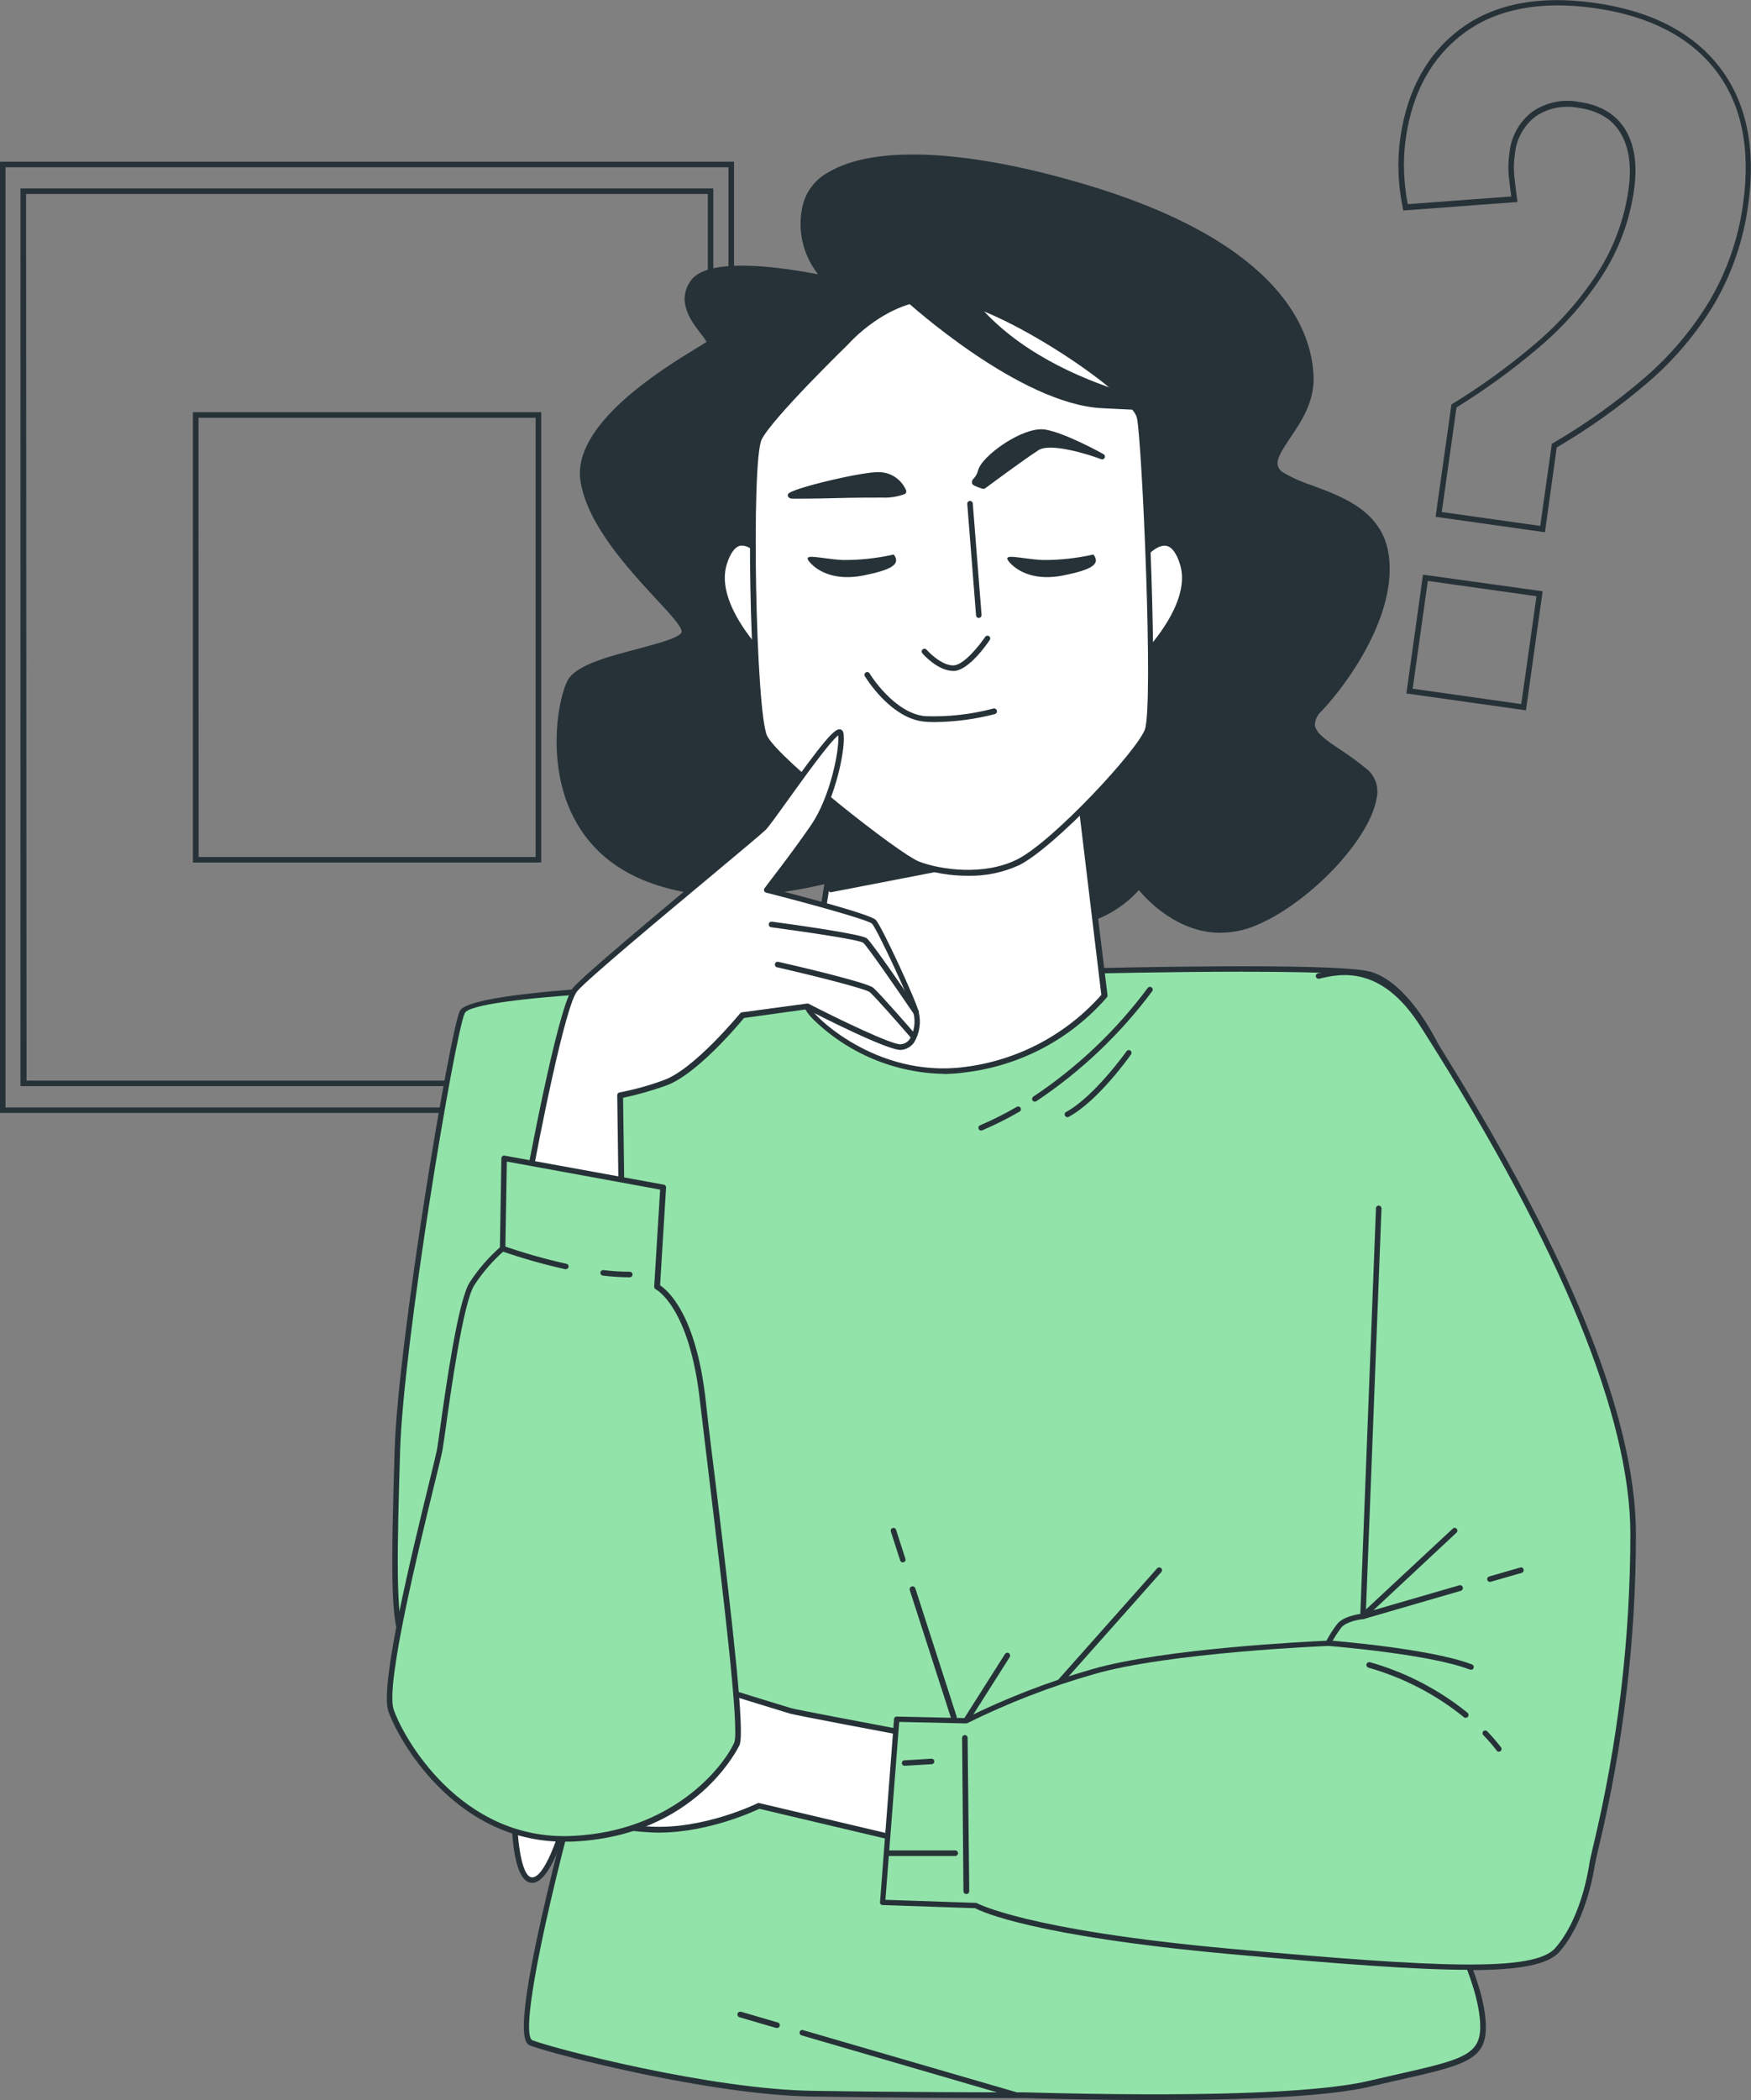 <?xml version="1.0" encoding="UTF-8"?><svg id="uuid-85c790a9-e9ff-4811-a88b-79c8663ba23e" xmlns="http://www.w3.org/2000/svg" viewBox="0 0 257.31 308.47"><rect x="0" y="0" width="257.31" height="308.47" fill="#808080" stroke="none"/><path d="M107.87,163.48H0V23.75h107.87v139.73ZM.81,162.67h106.24V24.57H.81v138.1Z" style="fill:#263238;"/><path d="M104.83,159.54H3.01V27.68h101.81v131.87ZM3.89,158.73h100.12V28.49H3.83l.07,130.24Z" style="fill:#263238;"/><path d="M79.53,126.69H28.35V60.55h51.18v66.14ZM29.18,125.88h49.53V61.37H29.17l.02,64.51Z" style="fill:#263238;"/><path d="M224.24,104.34l-17.57-2.48,2.44-17.45,17.58,2.44-2.45,17.49ZM207.59,101.16l15.96,2.26,2.24-15.84-15.97-2.25-2.23,15.84ZM227.04,78.18l-16.08-2.27,2.33-16.49.15-.1c4.26-2.61,8.31-5.55,12.11-8.78,3.56-3,6.65-6.51,9.19-10.41,2.4-3.72,3.96-7.92,4.57-12.3.48-3.39.09-6.17-1.16-8.27-1.25-2.1-3.32-3.31-6.18-3.72-1.09-.21-2.21-.21-3.3,0-1.09.22-2.12.65-3.04,1.28-.86.67-1.57,1.5-2.09,2.46-.52.95-.84,2.01-.93,3.09-.16,1.06-.19,2.14-.08,3.21.11,1.05.24,2.18.41,3.36l.06.43-16.79,1.25-.07-.35c-.35-1.71-.56-3.45-.63-5.19-.06-1.7.02-3.4.26-5.08,1-7.09,4.02-12.52,8.95-16.14,4.93-3.62,11.56-4.88,19.64-3.73,8.25,1.16,14.42,4.35,18.36,9.47,3.93,5.12,5.34,11.91,4.18,20.16-.67,5.12-2.36,10.06-4.95,14.52-2.62,4.38-5.94,8.31-9.82,11.62-4.16,3.57-8.64,6.76-13.37,9.53l-1.73,12.45ZM211.88,75.21l14.46,2.04,1.7-12.06.17-.1c4.75-2.77,9.24-5.97,13.41-9.55,3.81-3.27,7.07-7.14,9.65-11.44,2.55-4.36,4.22-9.19,4.88-14.2,1.13-8.03-.22-14.6-4.01-19.54-3.79-4.93-9.77-8.03-17.83-9.17-7.86-1.11-14.28.1-19.05,3.58-4.77,3.48-7.72,8.72-8.68,15.58-.23,1.63-.32,3.28-.25,4.93.06,1.58.24,3.16.54,4.71l15.21-1.13c-.14-1.03-.26-2.03-.36-2.96-.11-1.13-.08-2.28.09-3.4.11-1.19.46-2.34,1.04-3.39.58-1.05,1.36-1.96,2.31-2.69,1-.69,2.13-1.17,3.32-1.42,1.19-.25,2.42-.26,3.61-.02,3.12.44,5.39,1.82,6.76,4.07,1.37,2.25,1.78,5.22,1.28,8.8-.63,4.51-2.23,8.83-4.7,12.66-2.58,3.97-5.73,7.53-9.35,10.58-3.79,3.22-7.82,6.15-12.05,8.76l-2.16,15.36Z" style="fill:#263238;"/><path d="M121.78,144.22s-52.25.69-53.88,4.41c-1.63,3.72-9.06,48.77-9.52,64.31-.46,15.53-.69,25.78.93,27.64,1.62,1.86,26.94,16.49,26.94,16.49,0,0-11.84,41.57-8.14,42.97,3.7,1.4,26.48,7.2,41.11,7.43,14.63.24,29.04.23,30.2.23s38.55,1.39,51.56-1.63c13.01-3.02,16.95-3.26,16.95-8.36s-3.26-11.4-3.48-12.54c-.23-1.14,8.83-89.19,3.72-110.79-5.11-21.6-11.84-29.96-16.96-31.36-5.11-1.39-41.57-.46-41.57-.46l-37.85,1.65Z" style="fill:#92e3a9;"/><path d="M169.47,308.47c-5.7,0-12.06-.09-18.91-.29h-1.13c-2.6,0-16.28,0-30.2-.23-14.87-.24-37.63-6.11-41.25-7.46-.81-.29-2.66-.99,2.44-22.48,2.23-9.46,4.88-18.88,5.37-20.67-2.89-1.67-25.19-14.61-26.77-16.42-1.72-1.96-1.52-11.4-1.03-27.91.47-15.73,8.03-60.98,9.56-64.48,1.63-3.77,45.46-4.54,54.24-4.66l37.85-1.63c1.5-.04,36.63-.91,41.69.48,3.14.81,11.1,5.65,17.25,31.65,4.21,17.79-1.08,79.56-3.08,102.81-.38,4.47-.66,7.7-.64,8.02.18.57.4,1.12.64,1.67.99,2.44,2.85,7.03,2.85,10.92,0,4.88-3.31,5.6-13.16,7.82l-4.07.94c-5.62,1.29-16.6,1.92-31.66,1.92ZM182.78,142.73c-11.06,0-22.92.29-23.13.3l-37.85,1.63c-20.11.27-52.41,1.63-53.51,4.17-1.52,3.48-9.02,48.51-9.49,64.18-.41,13.7-.76,25.54.81,27.36,1.29,1.48,19.81,12.34,26.86,16.4.08.04.14.12.17.2.03.08.04.18.01.26-5.79,20.26-10.5,41.65-8.39,42.47,3.59,1.34,26.2,7.17,40.97,7.41,13.93.22,27.59.23,30.19.23h1.16c24.83.7,42.7.12,50.3-1.63,1.49-.35,2.86-.65,4.11-.94,9.62-2.17,12.53-2.83,12.53-7.03,0-3.73-1.82-8.21-2.79-10.62-.26-.6-.49-1.21-.68-1.84-.04-.24.07-1.67.64-8.22,1.99-23.22,7.27-84.88,3.08-102.56-6.05-25.58-13.67-30.23-16.66-31.05-2.14-.54-10.01-.71-18.33-.71Z" style="fill:#263238;"/><path d="M144.18,166.07c-.08,0-.16-.02-.22-.07-.07-.04-.12-.11-.15-.18-.02-.05-.03-.1-.03-.15,0-.05,0-.11.03-.16.02-.05.05-.1.09-.13.04-.04.08-.07.13-.09,1.85-.79,3.65-1.7,5.39-2.71.05-.03.1-.04.15-.05.05,0,.11,0,.16.01.05.01.1.04.14.07.04.03.08.07.1.12.03.05.04.1.05.15,0,.05,0,.11-.01.16-.01.05-.04.1-.07.14-.03.04-.07.08-.12.1-1.77,1.03-3.6,1.95-5.48,2.75-.05.02-.1.03-.15.03Z" style="fill:#263238;"/><path d="M152.07,161.82c-.07,0-.13-.02-.19-.05-.06-.03-.11-.08-.15-.13-.06-.09-.08-.2-.05-.31.02-.11.09-.2.18-.26,6.47-4.31,12.15-9.7,16.79-15.94.03-.04.07-.08.11-.11.05-.03.1-.05.15-.06.05,0,.11,0,.16,0,.05.01.1.03.15.07.04.03.08.07.11.11.03.04.05.09.06.15,0,.05,0,.11,0,.16-.01.05-.03.1-.07.14-4.7,6.32-10.46,11.78-17.01,16.15-.07.04-.15.07-.23.07Z" style="fill:#263238;"/><path d="M156.86,164.1c-.07,0-.14-.02-.21-.06-.06-.04-.11-.09-.15-.15-.03-.05-.04-.1-.05-.15,0-.05,0-.11.01-.16.01-.05.04-.1.07-.14.03-.04.07-.08.12-.1,4.07-2.18,8.83-8.83,8.88-8.9.03-.05.07-.09.11-.12.05-.03.1-.06.15-.07.05-.01.11-.01.17,0,.06.01.11.03.15.07.05.03.09.07.11.12.03.05.05.1.05.16,0,.06,0,.11-.01.17-.02.05-.04.1-.08.15-.2.28-4.88,6.87-9.16,9.14-.06.03-.12.05-.19.05Z" style="fill:#263238;"/><path d="M132.67,229.5c-.09,0-.17-.03-.24-.08-.07-.05-.12-.12-.15-.21l-1.37-4.25s-.02-.1-.02-.16c0-.05.02-.11.04-.15.02-.05.06-.09.1-.12.04-.04.09-.06.14-.08.1-.03.22-.02.31.02.1.05.17.13.2.24l1.37,4.25c.03.1.02.21-.02.31-.05.1-.13.17-.24.2-.04.02-.09.02-.13.02Z" style="fill:#263238;"/><path d="M140.13,252.65c-.09,0-.17-.03-.24-.08-.07-.05-.12-.12-.14-.21l-6.06-18.79c-.03-.11-.02-.23.03-.33.05-.1.14-.17.25-.21.11-.03.23-.02.33.03.1.05.17.14.21.25l6.06,18.8c.03.1.02.21-.03.31-.05.1-.13.17-.23.2l-.17.02Z" style="fill:#263238;"/><path d="M141.99,253.11c-.08,0-.15-.02-.22-.07-.05-.03-.09-.07-.12-.11-.03-.04-.05-.09-.07-.14-.01-.05-.01-.11,0-.16,0-.05.03-.1.06-.15l6.04-9.52s.06-.09.11-.12c.04-.03.09-.05.15-.07.05-.01.11-.01.16,0,.05,0,.1.03.15.06.09.06.15.15.18.26.02.1,0,.21-.05.31l-6.04,9.52c-.04.06-.09.1-.15.14-.06.03-.13.05-.2.05Z" style="fill:#263238;"/><path d="M155.69,247.54c-.08,0-.16-.02-.23-.06-.07-.04-.12-.1-.15-.18-.03-.07-.04-.15-.03-.23.01-.08.05-.15.11-.21l14.65-16.49c.07-.08.17-.13.28-.14.11,0,.21.03.3.1.08.07.13.17.14.28,0,.11-.03.21-.1.3l-14.65,16.49s-.09.08-.14.1c-.05.02-.11.03-.17.03Z" style="fill:#263238;"/><path d="M149.43,308.16h-.11l-31.53-9.19c-.05-.02-.1-.04-.14-.07-.04-.03-.08-.08-.1-.12-.03-.05-.04-.1-.05-.15,0-.05,0-.11.01-.16.01-.05.04-.1.07-.14.03-.04.07-.08.12-.1.05-.03.1-.04.15-.05.05,0,.11,0,.16.02l31.52,9.17c.11.01.21.07.27.16.07.09.09.2.08.3-.01.11-.07.21-.16.27-.09.07-.2.09-.3.08v-.02Z" style="fill:#263238;"/><path d="M114.19,297.89h-.11l-5.41-1.58c-.11-.03-.2-.1-.25-.2-.05-.1-.07-.21-.04-.32.03-.11.1-.2.2-.25.1-.05.21-.07.32-.04l5.4,1.58c.05.01.1.04.14.07.04.03.08.07.1.12.03.05.04.1.05.15,0,.05,0,.11-.01.16-.02.09-.07.17-.14.22-.07.06-.16.09-.25.09Z" style="fill:#263238;"/><path d="M121.46,40.95s-16.4-3.77-19.54.45c-3.13,4.22,3.11,8.2,2.22,9.09-.89.89-19.96,10.64-18.41,20.18,1.55,9.54,14.42,19.29,14.86,21.98.45,2.69-14.86,3.55-16.86,7.54-1.99,3.99-4.88,22.84,11.75,29.05,16.64,6.21,37.44-4.22,43.24-4.22s11.53,11.32,18.18,10.65c4.05-.46,7.78-2.44,10.43-5.54,0,0,6.87,9.54,16.85,5.54,9.98-4,21.51-17.96,16.64-22.17-4.88-4.21-10.43-5.54-6.88-9.31s10.87-13.75,9.77-22.4-11.32-9.31-15.3-11.97c-3.99-2.66,4.44-7.1,4.22-14.42-.22-7.32-5.55-19.54-32.6-27.68s-40.36-4.22-41.69,2.66c-.42,1.88-.35,3.84.19,5.69.55,1.85,1.55,3.53,2.92,4.88Z" style="fill:#263238;"/><path d="M179.37,137.02c-6.34,0-10.82-4.83-12.01-6.28-2.69,2.99-6.38,4.89-10.38,5.34-3.7.37-7.06-2.71-10.29-5.7-2.77-2.56-5.39-4.97-7.94-4.97-1.56,0-4.35.81-7.88,1.86-9.32,2.73-23.41,6.85-35.5,2.34-5.78-2.16-9.77-5.99-11.92-11.4-2.85-7.26-1.45-15.47-.06-18.22,1.14-2.27,5.99-3.54,10.27-4.66,2.99-.81,6.7-1.75,6.51-2.64-.19-.89-1.84-2.65-3.82-4.78-3.98-4.31-10.01-10.81-11.04-17.18-1.36-8.34,12.01-16.52,17.04-19.59.7-.43,1.37-.81,1.47-.94-.26-.45-.56-.87-.9-1.27-1.35-1.76-3.61-4.71-1.36-7.77,2.74-3.71,14.65-1.63,18.66-.87-1.11-1.4-1.89-3.02-2.28-4.76-.4-1.74-.4-3.54,0-5.28.24-1.05.71-2.03,1.36-2.88.65-.85,1.48-1.56,2.43-2.06,6.78-4.07,20.79-3.37,38.41,1.98,28.13,8.53,32.68,21.26,32.89,28.1.11,3.68-1.86,6.62-3.45,8.95-1.08,1.63-2.01,3-1.82,4,.06.23.17.45.32.64.15.19.34.35.55.46,1.36.79,2.8,1.42,4.29,1.9,4.61,1.71,10.35,3.84,11.18,10.36,1.09,8.51-5.7,18.29-9.87,22.73-.31.25-.55.57-.73.93s-.27.75-.27,1.15c.13,1.19,1.73,2.27,3.77,3.63,1.42.92,2.77,1.93,4.07,3.01.55.52.95,1.18,1.17,1.92.21.73.23,1.5.04,2.24-1.03,6.12-10.09,15.56-17.95,18.72-1.59.64-3.28.97-4.99.97ZM167.37,129.69c.06,0,.12.02.18.05.06.03.1.07.14.12.07.09,6.81,9.23,16.38,5.4,7.65-3.06,16.46-12.21,17.44-18.08.25-1.51-.06-2.66-.93-3.41-1.27-1.06-2.61-2.03-4-2.93-2.21-1.48-3.95-2.65-4.13-4.21,0-.52.1-1.03.31-1.51.21-.47.53-.9.92-1.24,3.79-4.07,10.7-13.84,9.65-22.07-.77-6.02-6.26-8.06-10.66-9.69-1.55-.5-3.05-1.17-4.46-1.99-.3-.18-.56-.41-.77-.69-.21-.28-.36-.6-.44-.94-.26-1.33.71-2.78,1.94-4.61,1.52-2.26,3.41-5.08,3.31-8.5-.2-6.62-4.66-18.96-32.32-27.34-17.4-5.28-31.17-6.03-37.75-2.06-.85.45-1.59,1.07-2.18,1.83-.59.76-1.01,1.64-1.23,2.57-.41,1.82-.35,3.72.17,5.51.52,1.79,1.48,3.43,2.8,4.75.07.06.11.14.13.23.02.09,0,.18-.03.26-.04.08-.11.15-.19.18-.08.04-.18.05-.26.03-4.49-1.03-16.68-2.99-19.1.28-1.89,2.57,0,5.01,1.35,6.81.81,1.03,1.38,1.79.81,2.34-.51.39-1.06.75-1.63,1.07-4.44,2.71-17.91,10.96-16.66,18.76.99,6.12,6.91,12.52,10.83,16.75,2.32,2.51,3.85,4.16,4.02,5.2.27,1.63-2.84,2.44-7.14,3.56-3.92,1.02-8.78,2.29-9.77,4.23-1.29,2.57-2.64,10.62.09,17.55.99,2.55,2.53,4.85,4.51,6.73,1.98,1.89,4.34,3.32,6.93,4.2,11.84,4.42,25.76.34,35-2.35,3.6-1.05,6.43-1.89,8.14-1.89,2.87,0,5.6,2.51,8.49,5.18,3.1,2.86,6.31,5.8,9.65,5.47,3.94-.46,7.56-2.38,10.14-5.39.04-.05.08-.1.13-.13.05-.03.11-.05.18-.06Z" style="fill:#263238;"/><path d="M124.41,112.1s-5.54,34.6-5.76,35.7c-.22,1.11,9.77,11.09,23.28,9.31,7.92-.95,15.19-4.82,20.4-10.86l-4.21-34.38s-11.53,5.54-18.63,5.32c-7.1-.22-15.07-5.1-15.07-5.1Z" style="fill:#fff;"/><path d="M138.74,157.74c-7.26-.12-14.2-3.03-19.37-8.14-1.24-1.33-1.16-1.75-1.12-1.91.21-1.08,5.7-35.34,5.76-35.68.01-.07.04-.13.08-.18.04-.05.09-.1.15-.12s.13-.04.19-.04c.07,0,.13.02.19.06.08.05,7.98,4.83,14.88,5.05,6.9.22,18.32-5.23,18.44-5.28.06-.03.12-.05.19-.05s.13.02.19.05c.06.03.1.08.14.13.04.05.06.12.07.18l4.22,34.37c0,.05,0,.11-.01.16-.01.05-.04.1-.07.14-5.29,6.1-12.65,10.02-20.67,11.02-1.07.16-2.16.24-3.25.26ZM124.72,112.76c-.76,4.71-5.47,34.1-5.7,35.13.17,1.01,9.63,10.58,22.79,8.83,7.74-.98,14.86-4.74,20.03-10.58l-4.05-33.66c-2.34,1.08-11.96,5.32-18.31,5.13-6.16-.19-12.86-3.76-14.76-4.85Z" style="fill:#263238;"/><path d="M122.13,130.66l23.35-4.52-21.07-14.04-2.28,18.56Z" style="fill:#263238;"/><path d="M122.13,131.07c-.1,0-.2-.04-.28-.11-.05-.04-.08-.1-.1-.16-.02-.06-.03-.12-.02-.19l2.27-18.56c0-.07.03-.13.08-.19.04-.06.1-.1.16-.13.06-.03.13-.05.2-.05s.14.02.2.05l21.07,14.05c.07.04.12.11.15.18.03.07.04.16.03.24-.02.08-.06.15-.11.21-.06.06-.13.1-.21.11l-23.35,4.52-.08.03ZM124.74,112.81l-2.13,17.35,21.82-4.22-19.69-13.12Z" style="fill:#263238;"/><path d="M112.09,81.6s-3.91-4.95-5.7,1.3c-1.79,6.25,5.99,13.84,5.99,13.84l-.29-15.14Z" style="fill:#fff;"/><path d="M112.35,97.12c-.1,0-.19-.04-.26-.11-.32-.32-7.97-7.8-6.1-14.21.59-2.03,1.49-3.18,2.66-3.41,1.9-.37,3.7,1.87,3.78,1.97.06.07.09.15.09.24l.26,15.11c0,.08-.02.16-.07.23-.04.07-.11.12-.18.16-.06.02-.12.02-.19.02ZM109.09,80.15c-.09,0-.18,0-.28,0-.81.16-1.54,1.15-2.04,2.84-1.41,4.84,3.32,10.63,5.18,12.66l-.24-13.93c-.5-.52-1.62-1.57-2.65-1.57h.03Z" style="fill:#263238;"/><path d="M168.07,81.6s3.91-4.95,5.7,1.3c1.79,6.25-5.99,13.84-5.99,13.84l.29-15.14Z" style="fill:#fff;"/><path d="M167.81,97.12c-.05,0-.11,0-.16,0-.07-.03-.14-.09-.18-.15-.04-.07-.06-.15-.06-.23l.26-15.11c0-.09.03-.17.08-.24.08-.1,1.89-2.34,3.78-1.97,1.18.23,2.08,1.38,2.67,3.41,1.86,6.41-5.78,13.9-6.1,14.21-.08.06-.18.09-.28.08ZM168.47,81.75l-.21,13.93c1.85-2.03,6.58-7.82,5.18-12.66-.5-1.69-1.2-2.68-2.04-2.84-1.12-.21-2.41.98-2.92,1.57Z" style="fill:#263238;"/><path d="M124.36,50.33s-11.18,10.87-12.8,14.12c-1.62,3.26-.97,40.36.81,43.96,1.78,3.6,19.61,17.51,22.52,18.64,2.91,1.13,9.57,2.27,14.75-.32,5.18-2.6,17.66-15.88,18.97-19.28,1.3-3.4-.32-42.33-1.14-46.03-.81-3.7-20.38-17.08-28.69-17.72-8.3-.64-14.42,6.64-14.42,6.64Z" style="fill:#fff;"/><path d="M142.21,128.64c-2.55.01-5.08-.42-7.48-1.27-3.13-1.22-20.94-15.23-22.74-18.84-1.81-3.61-2.51-40.9-.81-44.29,1.63-3.26,12.21-13.58,12.87-14.2.41-.48,6.51-7.42,14.76-6.77,8.05.64,28.14,13.77,29.05,17.98.76,3.5,2.44,42.78,1.11,46.27-1.39,3.66-14.02,16.94-19.16,19.54-2.38,1.1-4.98,1.64-7.59,1.58ZM137.73,44.05c-7.46,0-13.02,6.47-13.08,6.51-.11.11-11.15,10.85-12.72,13.99-1.57,3.14-.88,40.18.81,43.56,1.69,3.38,19.34,17.28,22.31,18.44,3.13,1.21,9.54,2.13,14.42-.31,5.23-2.61,17.57-15.92,18.76-19.06,1.31-3.44-.4-42.33-1.16-45.8-.76-3.47-20.15-16.65-28.33-17.28-.33,0-.67-.05-1-.05h-.02Z" style="fill:#263238;"/><path d="M133.15,43.69s16.75,15.29,28.8,15.87l12.05.59s-26.46-3.53-34.68-21.45c0,0-9.11-7.62-6.17,4.99Z" style="fill:#263238;"/><path d="M174.01,60.55l-12.05-.59c-12.05-.59-28.37-15.34-29.06-15.98-.06-.06-.1-.13-.12-.2-.97-4.17-.76-6.61.65-7.47,2.08-1.28,5.77,1.73,6.18,2.07.05.04.09.09.11.15,8.04,17.52,34.1,21.16,34.36,21.22.11.01.2.07.27.15s.1.19.09.29c-.01.1-.06.2-.14.27s-.18.1-.29.1ZM133.52,43.46c1.37,1.22,17.15,15.12,28.49,15.68l6.8.33c-8.14-2.05-23.78-7.56-29.78-20.54-1.06-.87-3.85-2.75-5.17-1.95-.75.46-1.38,1.94-.34,6.49v-.02Z" style="fill:#263238;"/><path d="M143.84,90.77c-.1,0-.2-.04-.28-.11-.08-.07-.12-.17-.13-.27l-1.29-16.37c0-.05,0-.11.02-.16.02-.05.04-.1.08-.14.04-.04.08-.07.12-.1.05-.03.1-.04.15-.04.05,0,.11,0,.16.02.05.02.1.04.14.08.04.03.08.08.1.12.03.05.04.1.04.15l1.29,16.37c0,.05,0,.11-.02.16-.02.05-.04.1-.08.14s-.08.07-.12.1c-.05.02-.1.04-.15.04h-.03Z" style="fill:#263238;"/><path d="M140.08,98.55c-2.26,0-4.43-2.44-4.52-2.57-.04-.04-.07-.09-.09-.14-.02-.05-.03-.11-.03-.16,0-.05.02-.11.04-.16.02-.05.06-.09.1-.13.04-.04.09-.06.14-.08.05-.02.11-.02.16-.02.05,0,.11.02.16.05.05.03.09.06.13.1,0,0,2.02,2.3,3.91,2.3,1.55,0,3.91-3.03,4.69-4.19.03-.04.07-.08.11-.11.04-.03.09-.05.15-.06.05-.01.11-.01.16,0,.05.01.1.03.15.06.09.06.15.15.17.26.02.11,0,.22-.06.3-.31.46-3.1,4.56-5.36,4.56Z" style="fill:#263238;"/><path d="M137.51,106.06c-.5,0-1,0-1.51-.05-5.01-.33-8.75-6.42-8.91-6.68-.03-.05-.05-.1-.05-.15,0-.05,0-.11,0-.16.01-.05.04-.1.07-.14.03-.04.07-.08.12-.11s.1-.05.15-.05c.05,0,.11,0,.16,0,.05.01.1.04.14.07.04.03.08.07.11.12,0,.07,3.68,5.98,8.27,6.29,3.34.11,6.68-.27,9.91-1.12.11-.03.22-.02.32.04.1.05.17.15.2.25.03.11.02.22-.04.32-.06.1-.15.17-.26.2-2.84.74-5.75,1.13-8.68,1.17Z" style="fill:#263238;"/><path d="M144.46,71.4s5.7-4.22,7.94-5.7c2.24-1.48,9.57,1.29,9.57,1.29,0,0-5.51-3.08-8.43-3.57-2.91-.49-8.91,3.73-9.4,5.7-.49,1.97-1.93,1.46.33,2.27Z" style="fill:#263238;"/><path d="M144.46,71.78s-.09,0-.14,0c-1.07-.38-1.39-.5-1.49-.81-.02-.13,0-.26.04-.38.05-.12.12-.23.22-.31.32-.34.54-.76.65-1.21.53-2.12,6.68-6.51,9.86-5.97,2.95.49,8.34,3.48,8.56,3.61.09.05.15.13.19.23.03.1.03.2-.02.3-.04.09-.12.17-.21.21-.1.04-.2.04-.3,0-1.98-.75-7.48-2.44-9.2-1.33-2.24,1.43-7.86,5.62-7.92,5.66-.08.03-.16.03-.24.02ZM143.77,70.68l.63.24c.97-.72,5.76-4.26,7.78-5.56,1.16-.75,3.39-.53,5.44-.08-1.32-.64-2.71-1.13-4.14-1.45-2.69-.44-8.51,3.65-8.95,5.37-.12.56-.37,1.08-.75,1.51v-.03Z" style="fill:#263238;"/><path d="M132.79,72.18c-.3-.71-.79-1.31-1.42-1.75-.63-.43-1.38-.68-2.14-.7-2.75-.16-14.91,3.08-12.81,3.08s10.86-.16,13.13-.16c1.1.07,2.21-.1,3.24-.48Z" style="fill:#263238;"/><path d="M116.42,73.24c-.11.02-.23,0-.33-.05-.1-.05-.19-.12-.26-.21-.04-.07-.06-.15-.06-.22s.02-.16.06-.22c.5-.81,11.15-3.33,13.41-3.19.85.02,1.67.29,2.36.77.7.48,1.24,1.15,1.56,1.93.03.09.03.2,0,.29-.04.09-.1.17-.19.22-1.09.41-2.26.59-3.43.53-1.15,0-3.99,0-6.77.08-2.78.08-5.31.08-6.34.08ZM128.99,70.15c-2.05,0-7.77,1.38-10.72,2.26l4.5-.07c2.78-.04,5.62-.08,6.78-.08.9.02,1.8-.08,2.68-.31-.31-.54-.75-.98-1.29-1.3-.53-.32-1.14-.49-1.76-.5h-.19Z" style="fill:#263238;"/><path d="M160.67,81.45c-2.45.55-4.95.83-7.46.81-3.26-.16-6.16-1.14-4.88.32,1.28,1.46,3.89,2.76,7.94,1.94,4.04-.81,5.54-1.62,4.4-3.08Z" style="fill:#263238;"/><path d="M131.33,81.45c-2.45.55-4.95.83-7.46.81-3.26-.16-6.15-1.14-4.88.32,1.27,1.46,3.89,2.76,7.94,1.94s5.5-1.62,4.4-3.08Z" style="fill:#263238;"/><path d="M77.4,174.86s4.88-26.86,7.1-29.49c2.21-2.63,26.39-22.4,27.72-23.73,1.33-1.33,10.87-15.75,11.31-13.98.45,1.78-1.11,9.54-4,13.75-2.89,4.21-6.87,9.32-6.87,9.32,0,0,14.9,3.77,15.71,4.66.81.89,5.94,11.93,6.21,13.3.47,2.38-.21,4.92-2.21,5.1-1.82.15-13.75-5.99-13.75-5.99l-9.51,1.3s-6.87,8.42-11.53,9.98c-2.09.76-4.24,1.36-6.43,1.78l.23,16.41-13.98-2.41Z" style="fill:#fff;"/><path d="M91.37,177.71h-.07l-13.97-2.44c-.11-.02-.21-.08-.27-.17-.06-.09-.08-.2-.06-.3.2-1.1,4.92-26.97,7.19-29.68,1.48-1.78,12.27-10.78,20.15-17.35,3.99-3.33,7.15-5.96,7.59-6.41.44-.45,1.68-2.19,3.17-4.27,5.8-8.07,7.51-10.13,8.37-9.96.11.02.21.08.29.16.08.08.13.18.16.29.48,1.92-1.12,9.81-4.07,14.08-2.34,3.41-5.44,7.46-6.51,8.84,3.47.89,14.47,3.75,15.34,4.61s6.03,12.07,6.32,13.52c.19.76.23,1.55.11,2.33-.12.78-.39,1.52-.8,2.19-.22.3-.5.55-.83.74-.33.18-.69.3-1.06.33-1.86.16-12.21-5.11-13.84-5.97l-9.25,1.28c-.9,1.1-7.15,8.51-11.62,9.99-2.01.71-4.06,1.29-6.15,1.73l.22,16.06c0,.06-.01.12-.04.17-.03.06-.06.1-.11.14-.07.06-.17.09-.26.1ZM77.9,174.53l13.02,2.26-.22-15.92c0-.1.04-.2.1-.27.07-.07.16-.12.26-.14,2.16-.41,4.29-1,6.36-1.76,4.49-1.5,11.27-9.77,11.34-9.85.07-.08.16-.13.26-.15l9.58-1.29c.08-.02.16,0,.24.04,4.57,2.35,12.31,6.07,13.53,5.94.26-.02.51-.1.74-.23.23-.13.42-.31.57-.52.34-.58.57-1.22.66-1.88.09-.66.06-1.34-.11-1.99-.29-1.46-5.36-12.36-6.1-13.1-.69-.61-9.91-3.12-15.55-4.55-.07-.02-.12-.05-.18-.1-.05-.05-.09-.1-.11-.17-.02-.06-.03-.13-.02-.2.01-.07.04-.13.08-.18,0-.06,4.01-5.14,6.85-9.3,2.84-4.15,4.18-11.13,3.98-13.15-1.24.91-5.21,6.46-7.41,9.52-1.57,2.19-2.81,3.92-3.26,4.36-.45.45-3.48,2.98-7.64,6.46-7.41,6.18-18.62,15.52-20.06,17.25-1.73,2.08-5.53,21.18-6.91,28.9Z" style="fill:#263238;"/><path d="M134.61,149.11c-.07,0-.13-.01-.19-.05-.06-.03-.11-.08-.14-.13-2.58-3.8-6.88-10-7.42-10.44-.54-.43-7.42-1.46-13.54-2.29-.11-.01-.21-.07-.27-.16-.07-.09-.09-.2-.08-.31s.07-.21.16-.27c.09-.07.2-.09.3-.08,3.06.41,13.12,1.81,13.94,2.44.81.63,6.9,9.6,7.58,10.58.03.04.05.09.06.15.01.05.01.11,0,.16-.01.05-.03.1-.06.15-.03.04-.07.08-.11.11-.06.06-.14.1-.23.12Z" style="fill:#263238;"/><path d="M134.07,152.47c-.06,0-.12-.01-.17-.04-.05-.03-.1-.06-.14-.11-1.74-2.01-5.23-5.98-5.95-6.59-.59-.47-7.46-2.23-13.63-3.65-.11-.02-.2-.09-.25-.18-.06-.09-.07-.2-.05-.31.01-.05.03-.1.06-.15.03-.04.07-.08.12-.11.04-.03.1-.05.15-.05.05,0,.11,0,.16,0,2.16.49,13.02,3,13.97,3.82.94.81,5.84,6.43,6.05,6.68.04.04.06.09.08.14.02.05.02.1.02.16,0,.05-.02.11-.04.15-.02.05-.06.09-.1.12-.07.07-.17.11-.27.1Z" style="fill:#263238;"/><path d="M134.33,254.8s-17.42-3.26-18.11-3.48c-.69-.23-13.02-3.95-14.65-4.65-1.63-.7-21.37-4.18-22.3-2.78-.93,1.39-1.86,9.52-2.09,10.22-.24.69-2.09,3.95-1.63,5.81.25,1.69.25,3.41,0,5.1,0,0-.24,10.92,2.55,11.15,2.78.24,5.35-10.22,5.35-10.22,0,0,3.95,2.33,12.07,2.79,8.12.46,16.03-3.48,16.03-3.48l21.62,5.14,1.16-15.6Z" style="fill:#fff;"/><path d="M78.21,276.57h-.12c-3.01-.25-2.96-9.68-2.93-11.57.25-1.66.25-3.34,0-5-.41-1.63.72-4.07,1.33-5.35.14-.31.25-.55.3-.68.05-.13.2-1.13.35-2.14.57-3.75,1.13-7.2,1.78-8.18,1.22-1.82,21.6,2.12,22.79,2.64,1.19.51,8.83,2.87,12.49,3.99l2.11.64c.53.17,11.1,2.17,18.06,3.48.1.02.19.07.25.15.06.08.09.18.08.28l-1.14,15.56c0,.06-.02.12-.05.17s-.07.1-.12.13c-.05.04-.1.06-.16.07-.06.01-.12,0-.18,0l-21.46-5.07c-1.09.51-8.53,3.89-16.1,3.46-6.64-.38-10.5-1.97-11.78-2.6-.65,2.51-2.82,10.02-5.53,10.02ZM80.94,243.95c-.46-.05-.92.02-1.34.19-.59.88-1.27,5.4-1.63,7.82-.2,1.38-.31,2.04-.38,2.27s-.18.42-.34.77c-.52,1.12-1.63,3.48-1.28,4.81.26,1.74.26,3.52,0,5.26-.09,4.33.53,10.58,2.19,10.69,1.79.11,3.96-6,4.88-9.91.02-.06.05-.12.09-.17.04-.05.09-.09.15-.12.06-.03.12-.04.18-.04s.13.02.18.04c0,0,3.98,2.28,11.89,2.74s15.74-3.4,15.82-3.44c.09-.03.18-.03.27,0l21.16,5,1.1-14.72c-2.93-.55-17.14-3.21-17.81-3.44l-2.09-.64c-3.96-1.21-11.31-3.47-12.58-4.01-1.59-.69-15.88-3.1-20.47-3.1Z" style="fill:#263238;"/><path d="M74.08,170.13l23.35,4.27-.87,14.6s5.17,2.44,6.74,16.86c1.57,14.42,6.07,47.81,4.95,50.28-1.12,2.47-8.09,13.27-24.28,13.94-16.19.68-24.96-14.16-26.53-18.89-1.57-4.73,6.75-35.66,7.19-38.36.45-2.7,2.69-21.16,4.72-24.28,1.25-1.93,2.76-3.67,4.49-5.18l.23-13.24Z" style="fill:#92e3a9;"/><path d="M82.9,270.52c-16.11,0-24.42-15.05-25.84-19.19-1.27-3.8,3.43-23.05,5.96-33.37.65-2.67,1.12-4.6,1.22-5.17s.21-1.42.39-2.69c.86-6.19,2.67-19.06,4.39-21.73,1.24-1.91,2.73-3.64,4.44-5.15l.22-13.08c0-.06.01-.12.04-.17.03-.05.06-.1.11-.14s.1-.06.16-.08c.06-.01.12-.02.18,0l23.38,4.26c.1.02.19.07.25.15.06.08.09.18.08.28l-.88,14.36c1.08.7,5.32,4.21,6.72,17.04.39,3.6.98,8.45,1.63,13.59,2.38,19.8,4.14,35.09,3.32,36.91-.07.13-6.31,13.42-24.64,14.17h-1.12ZM74.48,170.61l-.22,12.78c0,.06-.01.12-.04.17-.03.05-.06.1-.11.14-1.7,1.48-3.18,3.19-4.41,5.08-1.63,2.51-3.48,15.76-4.26,21.41-.18,1.28-.32,2.24-.4,2.72-.1.6-.57,2.54-1.23,5.22-2.33,9.53-7.17,29.36-5.97,32.95,1.37,4.07,9.81,19.29,26.12,18.6,14.8-.61,22.29-10.09,23.93-13.7.81-1.75-1.63-21.82-3.39-36.47-.62-5.14-1.2-9.99-1.63-13.59-1.53-14-6.47-16.52-6.51-16.54-.07-.04-.13-.09-.17-.16-.04-.07-.06-.15-.06-.23l.88-14.25-22.53-4.12Z" style="fill:#263238;"/><path d="M92.55,187.62c-1.32,0-2.64-.09-3.96-.25-.11-.01-.2-.07-.27-.15s-.1-.19-.09-.3c.01-.11.07-.21.15-.27.09-.07.19-.1.3-.09,1.28.16,2.57.24,3.86.24.11,0,.21.04.29.12.08.08.12.18.12.29s-.04.21-.12.29-.18.12-.29.12Z" style="fill:#263238;"/><path d="M83.15,186.43h-.09c-3.16-.7-6.28-1.59-9.35-2.65-.1-.04-.18-.12-.22-.21-.04-.1-.05-.21-.01-.31.04-.1.11-.18.2-.23.1-.05.21-.05.31-.02,3.03,1.05,6.11,1.93,9.24,2.62.05.01.1.03.15.06.04.03.08.07.11.11.03.05.05.1.06.15,0,.05,0,.11,0,.16-.02.09-.07.17-.14.22-.07.06-.16.09-.25.09Z" style="fill:#263238;"/><path d="M202.61,177.46l-2.32,59.92s-2.56.24-3.48,1.39c-.62.8-1.16,1.66-1.63,2.56,0,0-23.45.93-34.6,4.18-6.4,1.82-12.62,4.23-18.57,7.2l-10.22-.22-2.09,26.93,13.71.46s6.73,3.95,37.39,6.74,44.83,3.48,48.07-.24c3.25-3.72,4.65-9.52,5.11-12.54.46-3.01,6.04-21.6,6.04-48.55s-25.32-65.93-30.89-74.78c-5.58-8.85-11.4-8.14-15.33-7.19" style="fill:#92e3a9;"/><path d="M215.85,289.34c-7.77,0-19.15-.86-35.11-2.31-28.86-2.63-36.53-6.24-37.44-6.74l-13.6-.46c-.06,0-.11-.01-.16-.03-.05-.02-.1-.05-.13-.1s-.07-.09-.08-.14c-.02-.05-.02-.11-.01-.16l2.06-26.89c0-.1.05-.2.13-.27.08-.07.18-.11.28-.1l10.12.23c5.96-2.95,12.17-5.35,18.56-7.18,10.47-3.05,31.97-4.07,34.46-4.19.45-.86.97-1.68,1.56-2.44.81-1.02,2.64-1.38,3.41-1.5l2.3-59.58c0-.05.01-.11.03-.16.02-.05.05-.09.09-.13.04-.04.09-.07.14-.08.05-.02.1-.02.16-.02.05,0,.11.01.15.04.05.02.09.05.13.09.04.04.07.09.08.14.02.05.03.1.03.16l-2.32,59.92c0,.1-.04.19-.11.26-.07.07-.16.12-.26.13-.67.06-2.53.4-3.21,1.24-.6.78-1.12,1.61-1.58,2.48-.03.07-.08.12-.14.16-.06.04-.13.06-.21.06-.23,0-23.53.96-34.51,4.17-6.37,1.82-12.56,4.22-18.5,7.16-.06.03-.13.05-.2.05l-9.83-.22-2.03,26.13,13.28.45c.07,0,.13.02.2.06.06,0,7.11,3.95,37.22,6.68,30.52,2.78,44.66,3.42,47.73-.1,3.51-4,4.72-10.45,5.01-12.33.07-.51.28-1.39.59-2.73,3.6-14.98,5.43-30.34,5.44-45.75,0-17.21-10.17-41.97-30.21-73.59l-.62-.97c-5.79-9.17-11.94-7.72-14.89-7.02-.11.02-.22,0-.31-.05s-.16-.15-.19-.25c-.01-.05-.01-.11,0-.16,0-.05.03-.1.06-.15.03-.04.07-.08.11-.12.05-.03.09-.05.15-.06,4.78-1.12,10.39-1.12,15.77,7.38l.61.98c20.13,31.75,30.34,56.66,30.34,74.03,0,15.47-1.84,30.89-5.45,45.93-.3,1.27-.51,2.19-.59,2.67-.3,1.94-1.55,8.57-5.21,12.75-1.64,1.86-5.78,2.68-13.31,2.68Z" style="fill:#263238;"/><path d="M200.29,237.79c-.07,0-.14-.02-.2-.05-.06-.04-.11-.09-.15-.15-.05-.08-.07-.17-.05-.27.01-.09.06-.18.12-.24l13.47-12.54s.08-.07.13-.09c.05-.02.1-.03.15-.03s.11.01.15.03c.05.02.09.05.13.09.04.04.07.08.09.13.02.05.03.1.03.16s-.01.11-.03.16c-.02.05-.05.1-.09.13l-12.21,11.4,12.61-3.66c.11-.03.22-.02.32.04.1.05.17.15.2.25.03.11.02.22-.04.32-.05.1-.15.17-.25.2l-14.25,4.14-.14-.02Z" style="fill:#263238;"/><path d="M219,232.36c-.11.01-.22-.02-.3-.08-.09-.07-.14-.16-.16-.27-.01-.11.01-.22.08-.3.07-.09.16-.14.27-.16l4.5-1.3c.05-.02.11-.02.16-.02.05,0,.11.02.15.05s.09.06.12.1c.03.04.06.09.07.14.03.1.02.21-.03.31s-.14.17-.24.2l-4.51,1.3s-.07.03-.11.03Z" style="fill:#263238;"/><path d="M216.08,245.22h-.15c-5.91-2.28-20.63-3.45-20.79-3.46-.05,0-.11-.02-.15-.04-.05-.02-.09-.06-.12-.1-.03-.04-.06-.09-.08-.14-.02-.05-.02-.1-.02-.16,0-.05.02-.11.04-.15.02-.05.06-.09.1-.12.04-.04.09-.06.14-.08.05-.02.1-.02.16-.02.61.05,14.99,1.2,21.02,3.51.05.01.11.03.15.06.05.03.08.07.12.11.03.05.05.1.06.15.01.05.01.11,0,.16,0,.05-.03.1-.06.15-.03.05-.07.09-.11.12-.04.03-.1.05-.15.06-.05.01-.11.01-.16,0v-.05Z" style="fill:#263238;"/><path d="M220.26,257.3c-.06,0-.13-.02-.18-.04-.06-.03-.11-.07-.14-.12-.61-.81-1.28-1.56-1.99-2.3-.07-.08-.1-.18-.09-.28,0-.1.05-.2.12-.27.07-.07.17-.11.27-.11.1,0,.2.04.28.11.72.75,1.4,1.54,2.04,2.36.07.08.1.19.08.3-.01.11-.07.2-.15.27-.07.06-.16.09-.25.09Z" style="fill:#263238;"/><path d="M215.4,252.34c-.09,0-.18-.03-.26-.09-4.13-3.35-8.9-5.82-14.02-7.28-.05-.01-.1-.03-.15-.07-.04-.03-.08-.07-.11-.12-.03-.05-.05-.1-.06-.15,0-.05,0-.11,0-.16.01-.05.04-.1.07-.15.03-.04.07-.08.12-.11.05-.03.1-.05.15-.06s.11,0,.16,0c5.24,1.48,10.12,4.01,14.35,7.43.07.05.11.13.14.21.02.08.02.17,0,.25-.03.08-.08.15-.15.2-.07.05-.15.07-.24.07v.02Z" style="fill:#263238;"/><path d="M141.99,278.2c-.11,0-.21-.04-.29-.12-.08-.08-.12-.18-.12-.29l-.2-22.52c0-.05,0-.11.03-.16.02-.05.05-.1.09-.13.04-.04.08-.07.13-.09.05-.02.1-.03.15-.03.11,0,.21.04.29.12.08.08.12.18.12.29l.24,22.52c0,.11-.04.21-.12.29-.08.08-.18.12-.29.12h-.03Z" style="fill:#263238;"/><path d="M140.37,272.62h-9.77c-.11,0-.21-.04-.29-.12-.08-.08-.12-.18-.12-.29s.04-.21.12-.29c.08-.08.18-.12.29-.12h9.77c.11,0,.21.04.29.12.08.08.12.18.12.29,0,.11-.05.21-.12.29-.08.08-.18.12-.29.12Z" style="fill:#263238;"/><path d="M132.94,259.38c-.1,0-.2-.04-.28-.11-.08-.07-.12-.17-.13-.27,0-.05,0-.11.02-.16.02-.05.04-.1.08-.14.03-.04.08-.07.13-.09.05-.02.1-.04.15-.04l3.95-.24c.05,0,.11,0,.16.02.05.02.1.05.14.08.04.04.07.08.1.13.02.05.04.1.04.15,0,.11-.03.21-.1.29-.07.08-.17.13-.28.14l-3.95.23h-.02Z" style="fill:#263238;"/></svg>